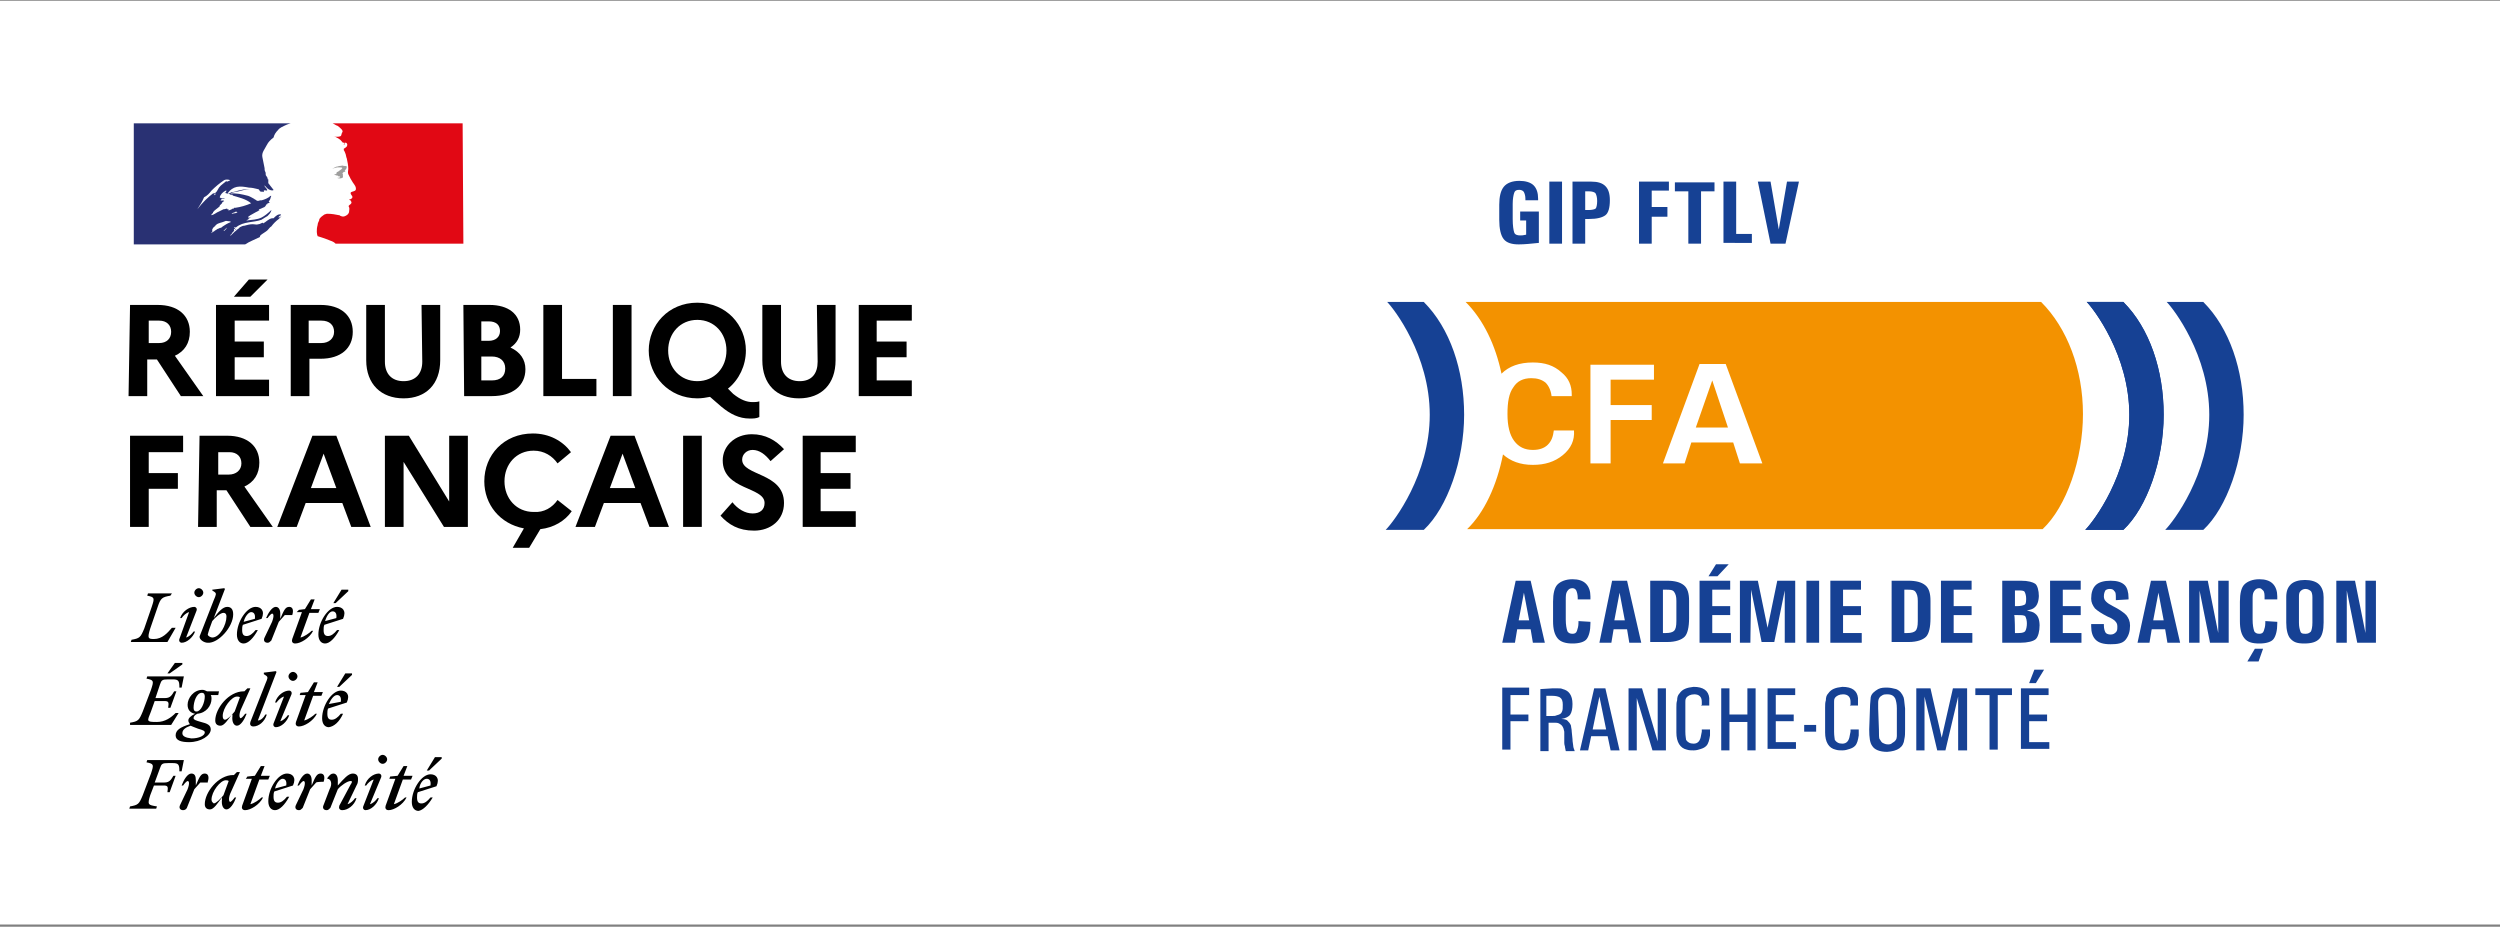 <?xml version="1.0" encoding="utf-8"?>
<!-- Generator: Adobe Illustrator 27.2.0, SVG Export Plug-In . SVG Version: 6.00 Build 0)  -->
<svg version="1.1" id="_1-LOGOTYPES-avec-RF" xmlns="http://www.w3.org/2000/svg" xmlns:xlink="http://www.w3.org/1999/xlink"
	 x="0px" y="0px" viewBox="0 0 334.5 124" style="enable-background:new 0 0 334.5 124;" xml:space="preserve">
<rect x="0" y="0" width="334.5" height="124" fill="#808080" stroke="none"/>
<style type="text/css">
	.st0{fill:#FFFFFF;}
	.st1{fill:#164194;}
	.st2{fill:#293173;}
	.st3{fill:#E10814;}
	.st4{fill:#9D9D9C;}
	.st5{fill:#F39200;}
</style>
<rect x="-0.1" y="0.1" class="st0" width="334.6" height="123.6"/>
<g id="LOGO-CFA">
	<g>
		<path class="st1" d="M190.5,40.4h-4.9c0.9,0.9,5.7,7.1,5.7,15.1s-4.8,14.3-5.9,15.4h5.1c3.2-3,5.4-9.4,5.4-15.4
			S194,43.9,190.5,40.4"/>
		<g>
			<path class="st1" d="M203.2,32.7c-0.9,0-1.6-0.2-2-0.7s-0.6-1.4-0.6-2.6v-2c0-1.1,0.2-1.9,0.6-2.4s1.1-0.8,2.1-0.8
				c0.8,0,1.5,0.2,1.9,0.6s0.6,1,0.6,1.8v0.2h-1.7v-0.2c0-0.4-0.1-0.7-0.2-0.9s-0.4-0.3-0.6-0.3c-0.4,0-0.6,0.1-0.7,0.4
				s-0.2,0.8-0.2,1.5v2c0,0.9,0.1,1.5,0.2,1.8s0.4,0.4,0.8,0.4c0.2,0,0.4,0,0.8-0.1v-1.9h-0.8v-1.2h2.5v4.2
				C204.9,32.6,204,32.7,203.2,32.7L203.2,32.7L203.2,32.7z"/>
			<path class="st1" d="M207.3,24.3h1.7v8.3h-1.7C207.3,32.6,207.3,24.3,207.3,24.3z"/>
			<path class="st1" d="M210.4,24.3h2.5c0.9,0,1.5,0.2,1.9,0.6s0.6,1,0.6,1.9c0,1-0.2,1.7-0.6,2s-1.1,0.5-2.2,0.5h-0.5v3.3h-1.7
				V24.3L210.4,24.3z M212.1,28.1h0.5c0.4,0,0.8-0.1,0.9-0.2s0.2-0.5,0.2-1c0-0.5-0.1-0.8-0.2-1s-0.5-0.3-0.9-0.3h-0.5V28.1z"/>
			<path class="st1" d="M219.3,32.6v-8.3h4v1.2H221v2.2h2.1V29H221v3.6H219.3z"/>
			<path class="st1" d="M225.9,25.6h-1.8v-1.2h5.3v1.2h-1.8v7h-1.7L225.9,25.6L225.9,25.6z"/>
			<path class="st1" d="M230.6,32.6v-8.3h1.7v7h2.1v1.2H230.6z"/>
			<path class="st1" d="M235.2,24.3h1.7l1.1,6.4l0,0l1.1-6.4h1.6l-1.8,8.3h-2L235.2,24.3L235.2,24.3z"/>
		</g>
		<g id="RF-2">
			<g>
				<path d="M17.4,40.8h3.7c2.7,0,4.3,1.4,4.3,3.6c0,1.5-0.7,2.6-2,3.2l3.8,5.4h-3l-3.2-4.9h-1.3V53h-2.5L17.4,40.8L17.4,40.8z
					 M19.9,42.9v3h1.4c1,0,1.6-0.6,1.6-1.5c0-0.9-0.6-1.5-1.6-1.5H19.9z"/>
				<path d="M28.9,40.8H36v2.1h-4.6v2.8h3.9v2.1h-3.9v3H36V53h-7.1V40.8L28.9,40.8z M31.3,39.7l2-2.3h2.5l-2.3,2.3
					C33.5,39.7,31.3,39.7,31.3,39.7z"/>
				<path d="M38.9,40.8h4c2.7,0,4.3,1.4,4.3,3.6S45.6,48,42.9,48h-1.5V53h-2.5V40.8z M41.3,42.9v3H43c1,0,1.7-0.6,1.7-1.5
					c0-0.9-0.6-1.5-1.7-1.5H41.3z"/>
				<path d="M56.4,40.8h2.5v7.4c0,3.2-1.9,5.1-4.9,5.1S49,51.4,49,48.2v-7.4h2.5v7.6c0,1.6,0.9,2.6,2.5,2.6s2.5-1,2.5-2.6L56.4,40.8
					L56.4,40.8z"/>
				<path d="M62,40.8h3.5c2.5,0,4.1,1.2,4.1,3.3c0,1-0.4,1.8-1.3,2.4c1.3,0.6,2,1.6,2,2.9c0,2.2-1.7,3.6-4.5,3.6h-3.7L62,40.8
					L62,40.8z M64.4,42.9v2.7h1c0.9,0,1.5-0.5,1.5-1.3c0-0.8-0.5-1.3-1.5-1.3H64.4z M64.4,47.7v3.2h1.4c1.2,0,1.8-0.6,1.8-1.6
					s-0.7-1.6-1.8-1.6L64.4,47.7L64.4,47.7z"/>
				<polygon points="72.7,40.8 75.2,40.8 75.2,50.7 79.8,50.7 79.8,53 72.7,53 				"/>
				<rect x="82" y="40.8" width="2.5" height="12.2"/>
				<path d="M100.7,53.8c0.3,0,0.6,0,0.9-0.1v2.1c-0.4,0.2-0.8,0.2-1.3,0.2c-1.4,0-2.6-0.6-3.8-1.6L95,53.1
					c-0.5,0.1-1.1,0.2-1.7,0.2c-3.8,0-6.5-3-6.5-6.4s2.6-6.4,6.5-6.4s6.5,3,6.5,6.4c0,2-0.9,3.9-2.4,5.1l0.7,0.7
					C99.1,53.5,99.9,53.8,100.7,53.8 M97.2,46.9c0-2.3-1.6-4.1-3.9-4.1s-3.9,1.8-3.9,4.1S91,51,93.3,51S97.2,49.2,97.2,46.9"/>
				<path d="M109.3,40.8h2.5v7.4c0,3.2-1.9,5.1-4.9,5.1s-4.9-1.9-4.9-5.1v-7.4h2.5v7.6c0,1.6,0.9,2.6,2.5,2.6s2.4-1,2.4-2.6
					L109.3,40.8L109.3,40.8z"/>
				<polygon points="114.9,40.8 122,40.8 122,42.9 117.3,42.9 117.3,45.7 121.3,45.7 121.3,47.8 117.3,47.8 117.3,50.9 122,50.9 
					122,53 114.9,53 				"/>
				<polygon points="17.4,58.3 24.5,58.3 24.5,60.5 19.9,60.5 19.9,63.3 23.8,63.3 23.8,65.4 19.9,65.4 19.9,70.5 17.4,70.5 				"/>
				<path d="M26.7,58.3h3.7c2.7,0,4.3,1.4,4.3,3.6c0,1.5-0.7,2.6-2,3.2l3.8,5.4h-3l-3.2-4.9h-1.3v4.9h-2.5L26.7,58.3L26.7,58.3z
					 M29.2,60.5v3h1.4c1,0,1.7-0.6,1.7-1.5c0-0.9-0.6-1.5-1.6-1.5C30.6,60.5,29.2,60.5,29.2,60.5z"/>
				<path d="M41.8,58.3H45l4.6,12.2H47l-1.2-3.2h-4.9l-1.2,3.2h-2.6L41.8,58.3L41.8,58.3z M45,65.3l-1.7-4.6l-1.7,4.6
					C41.7,65.3,45.1,65.3,45,65.3z"/>
				<polygon points="51.5,58.3 54.7,58.3 60.1,67.1 60.1,58.3 62.6,58.3 62.6,70.5 59.4,70.5 54,61.8 54,70.5 51.5,70.5 				"/>
				<path d="M74.6,66.9l1.9,1.5c-0.9,1.3-2.4,2.2-4.2,2.4l-1.5,2.5h-2.2l1.5-2.6c-3.2-0.6-5.3-3.2-5.3-6.3c0-3.5,2.6-6.4,6.5-6.4
					c2.2,0,4,1,5.1,2.5L74.6,62c-0.7-1-1.8-1.7-3.2-1.7c-2.3,0-3.9,1.8-3.9,4.1s1.6,4.1,3.9,4.1C72.8,68.6,73.9,67.9,74.6,66.9"/>
				<path d="M81.7,58.3h3.2l4.6,12.2h-2.6l-1.2-3.2h-4.9l-1.2,3.2h-2.6L81.7,58.3L81.7,58.3z M85,65.3l-1.7-4.6l-1.7,4.6H85z"/>
				<rect x="91.4" y="58.3" width="2.5" height="12.2"/>
				<path d="M98,67.2c0.7,0.9,1.7,1.5,2.7,1.5s1.6-0.5,1.6-1.4c0-2.2-5.6-1.7-5.6-5.7c0-1.9,1.6-3.5,3.9-3.5c1.8,0,3.2,0.8,4.3,2
					l-1.8,1.6c-0.7-0.9-1.5-1.5-2.4-1.5c-0.8,0-1.4,0.6-1.4,1.3c0,2.2,5.6,1.7,5.6,5.8c0,2.3-1.8,3.7-4,3.7c-2.1,0-3.4-0.8-4.5-2
					L98,67.2L98,67.2z"/>
				<polygon points="107.4,58.3 114.5,58.3 114.5,60.5 109.8,60.5 109.8,63.3 113.8,63.3 113.8,65.4 109.8,65.4 109.8,68.4 
					114.5,68.4 114.5,70.5 107.4,70.5 				"/>
				<path d="M57.1,104.2c0.3,0,0.6,0.2,0.5,0.9l-1.5,0.4C56.2,104.7,56.7,104.2,57.1,104.2 M57.9,106.7h-0.3
					c-0.4,0.5-0.8,0.8-1.2,0.8s-0.6-0.2-0.6-0.8c0-0.2,0-0.5,0.1-0.7l2.5-0.8c0.5-1.1-0.1-1.6-0.8-1.6c-1.2,0-2.5,2-2.5,3.7
					c0,0.8,0.4,1.2,0.9,1.2C56.6,108.4,57.3,107.7,57.9,106.7 M57.4,103.1l1.7-1.6v-0.2h-0.9l-1.1,1.8L57.4,103.1L57.4,103.1z
					 M52.1,104.2h0.8l-1.3,3.6c-0.1,0.3,0,0.6,0.4,0.6c0.7,0,1.9-0.7,2.4-1.7h-0.2c-0.3,0.3-1,0.8-1.5,0.9l1.2-3.3H55l0.2-0.5H54
					l0.5-1.3h-0.5l-0.8,1.3l-1,0.1L52.1,104.2L52.1,104.2z M51,104c0.1-0.3-0.1-0.5-0.3-0.5c-0.7,0-1.6,0.6-1.9,1.6H49
					c0.2-0.3,0.6-0.7,1-0.8l-1.4,3.6c-0.1,0.3,0.1,0.5,0.3,0.5c0.7,0,1.5-0.7,1.8-1.6h-0.2c-0.2,0.3-0.6,0.7-1,0.8L51,104L51,104z
					 M51.2,102.2c0.3,0,0.6-0.3,0.6-0.6s-0.3-0.6-0.6-0.6s-0.6,0.3-0.6,0.6S50.9,102.2,51.2,102.2 M43.3,107.7
					c-0.2,0.4,0,0.7,0.4,0.7c0.2,0,0.3-0.1,0.5-0.3l1-2.5c0.4-0.5,1.3-1.1,1.7-1.1c0.3,0,0.2,0.2,0,0.5l-1.5,2.8
					c-0.1,0.3,0,0.6,0.4,0.6c0.7,0,1.6-0.6,1.9-1.6h-0.2c-0.2,0.3-0.6,0.7-1,0.8l1.2-2.5c0.2-0.3,0.2-0.6,0.2-0.9
					c0-0.4-0.2-0.7-0.7-0.7c-0.6,0-1.2,0.7-2,1.6v-0.7c0-0.5-0.2-0.9-0.6-0.9c-0.3,0-0.5,0.2-0.8,0.6v0.1c0.5,0,0.7,0.7,0.3,1.4
					L43.3,107.7L43.3,107.7z M43.3,104.6c0.2-0.6,0.1-1.1-0.4-1.1c-0.5,0-0.7,0.4-1.2,1.6v-0.7c0-0.5-0.2-0.9-0.6-0.9
					c-0.5,0-1,0.8-1.3,1.6h0.2c0.2-0.3,0.5-0.6,0.6-0.6c0.2,0,0.3,0.3,0,1.1l-1,2.1c-0.2,0.4,0,0.7,0.4,0.7c0.2,0,0.3-0.1,0.5-0.3
					l1-2.5c0.3-0.3,0.5-0.6,0.8-0.9C42.4,104.6,43.3,104.6,43.3,104.6z M37.8,104.2c0.3,0,0.6,0.2,0.5,0.9l-1.5,0.4
					C37,104.7,37.5,104.2,37.8,104.2 M38.7,106.6h-0.3c-0.4,0.5-0.8,0.8-1.2,0.8s-0.6-0.2-0.6-0.8c0-0.2,0-0.5,0.1-0.7l2.5-0.8
					c0.5-1.1-0.1-1.6-0.8-1.6c-1.2,0-2.5,2-2.5,3.7c0,0.8,0.4,1.2,0.9,1.2C37.4,108.4,38.1,107.7,38.7,106.6 M32.9,104.2h0.8
					l-1.3,3.6c-0.1,0.3,0,0.6,0.4,0.6c0.7,0,1.9-0.7,2.4-1.7h-0.2c-0.3,0.3-1,0.8-1.5,0.9l1.2-3.3h1.2l0.2-0.5h-1.2l0.5-1.3h-0.5
					l-0.8,1.3l-1,0.1L32.9,104.2L32.9,104.2z M28.3,107c0-1.1,1.2-2.6,1.9-2.6c0.1,0,0.3,0,0.4,0.1l-0.7,1.9c-0.4,0.5-1,1.1-1.3,1.1
					C28.5,107.4,28.3,107.3,28.3,107 M32.1,103.3l-0.4,0l-0.4,0.4h-0.1c-2,0-3.8,2.3-3.8,3.9c0,0.5,0.3,0.7,0.7,0.7
					c0.5,0,1-0.8,1.6-1.6l0,0.3c-0.1,0.8,0.2,1.3,0.6,1.3c0.5,0,1-0.8,1.3-1.6h-0.2c-0.2,0.3-0.5,0.6-0.6,0.6s-0.3-0.3,0-1.1
					L32.1,103.3L32.1,103.3z M27.8,104.6c0.2-0.6,0.1-1.1-0.4-1.1c-0.5,0-0.7,0.4-1.2,1.6v-0.7c0-0.5-0.1-0.9-0.6-0.9
					c-0.5,0-1,0.8-1.3,1.6h0.2c0.2-0.3,0.5-0.6,0.6-0.6c0.2,0,0.3,0.3,0,1.1l-1,2.1c-0.2,0.4,0,0.7,0.4,0.7c0.2,0,0.4-0.1,0.5-0.3
					l1-2.5c0.3-0.3,0.5-0.6,0.8-0.9H27.8L27.8,104.6z M20.9,108.2l0.1-0.3c-1.2-0.2-1.3-0.2-0.9-1.5l0.5-1.3h1.3
					c0.6,0,0.6,0.2,0.5,0.9h0.3l0.8-2.2h-0.3c-0.3,0.5-0.5,0.9-1.2,0.9h-1.3l0.7-1.9c0.2-0.6,0.3-0.7,1.1-0.7h0.6
					c0.8,0,0.9,0.2,0.9,1.1h0.3l0.3-1.5h-4.9l-0.1,0.3c1,0.2,1,0.3,0.6,1.5l-1.1,2.9c-0.5,1.2-0.6,1.3-1.7,1.5l-0.1,0.3L20.9,108.2
					L20.9,108.2z"/>
				<path d="M45.1,93c0.3,0,0.6,0.2,0.5,0.9L44,94.2C44.3,93.5,44.7,93,45.1,93 M45.9,95.5h-0.3c-0.4,0.5-0.8,0.8-1.2,0.8
					s-0.6-0.2-0.6-0.8c0-0.2,0-0.5,0.1-0.7l2.5-0.8c0.5-1.1-0.1-1.6-0.8-1.6c-1.2,0-2.5,2-2.5,3.7c0,0.8,0.4,1.2,0.9,1.2
					C44.7,97.2,45.4,96.6,45.9,95.5 M45.4,91.9l1.7-1.6v-0.2h-0.9l-1.1,1.8C45.2,91.9,45.4,91.9,45.4,91.9z M40.1,93h0.8l-1.3,3.6
					c-0.1,0.3,0,0.6,0.4,0.6c0.7,0,1.9-0.7,2.4-1.7h-0.2c-0.3,0.3-1,0.8-1.5,0.9l1.2-3.3H43l0.2-0.5H42l0.5-1.3H42l-0.8,1.3l-1,0.1
					L40.1,93L40.1,93z M39,92.9c0.1-0.3-0.1-0.5-0.3-0.5c-0.7,0-1.6,0.6-1.9,1.6H37c0.2-0.3,0.6-0.7,1-0.8l-1.4,3.6
					c-0.1,0.3,0.1,0.5,0.3,0.5c0.7,0,1.5-0.7,1.8-1.6h-0.2c-0.2,0.3-0.6,0.7-1,0.8L39,92.9L39,92.9z M39.2,91.1
					c0.3,0,0.6-0.3,0.6-0.6s-0.3-0.6-0.6-0.6s-0.6,0.3-0.6,0.6S38.9,91.1,39.2,91.1 M34.5,96.4l2.5-6.5l-0.1-0.1L35.3,90v0.2
					l0.3,0.2c0.3,0.2,0.2,0.4-0.1,1.1l-2,5.1c-0.1,0.3,0,0.6,0.4,0.6c0.7,0,1.5-0.6,1.8-1.6h-0.2C35.3,96,34.9,96.4,34.5,96.4
					 M29.8,95.8c0-1.1,1.2-2.6,1.9-2.6c0.1,0,0.3,0,0.4,0.1l-0.7,1.9c-0.4,0.5-1,1.1-1.3,1.1C29.9,96.3,29.8,96.1,29.8,95.8
					 M33.5,92.1l-0.4,0l-0.4,0.4h-0.1c-2,0-3.8,2.3-3.8,3.9c0,0.5,0.3,0.7,0.7,0.7c0.5,0,1-0.8,1.6-1.6l0,0.3
					c-0.1,0.8,0.2,1.3,0.6,1.3c0.5,0,1-0.8,1.3-1.6h-0.2c-0.2,0.3-0.5,0.6-0.6,0.6s-0.3-0.3,0-1.1L33.5,92.1L33.5,92.1z M24.4,98.1
					c0-0.5,0.5-0.8,1.1-1c0.2,0.1,0.5,0.2,1,0.4c0.7,0.2,0.9,0.3,0.9,0.5c0,0.4-0.7,0.8-1.8,0.8C24.8,98.7,24.4,98.5,24.4,98.1
					 M26.3,95.2c-0.3,0-0.4-0.2-0.4-0.5c0-0.8,0.4-2,1.1-2c0.3,0,0.4,0.2,0.4,0.5C27.4,94,26.9,95.2,26.3,95.2 M28.2,97.6
					c0-0.6-0.5-0.8-1.3-1c-0.7-0.2-1-0.3-1-0.5c0-0.2,0.1-0.4,0.5-0.6c1.2-0.1,1.9-1.1,1.9-2c0-0.2,0-0.3-0.1-0.5h1l0.1-0.5h-1.6
					c-0.2-0.1-0.4-0.2-0.6-0.2c-1.2,0-2,1.1-2,2c0,0.7,0.4,1.1,1,1.2c-0.6,0.3-0.9,0.6-0.9,0.9c0,0.2,0.1,0.3,0.2,0.5
					c-1.3,0.4-1.9,0.8-1.9,1.5s0.8,0.9,1.8,0.9C26.9,99.3,28.2,98.4,28.2,97.6 M22,93.8c0.6,0,0.6,0.2,0.5,0.9h0.3l0.8-2.2h-0.3
					c-0.3,0.5-0.5,0.9-1.2,0.9h-1.3l0.6-1.8c0.2-0.6,0.3-0.7,1.1-0.7h0.6c0.8,0,0.9,0.2,0.9,1.1h0.3l0.3-1.5h-4.9l-0.1,0.3
					c1,0.2,1,0.3,0.6,1.5l-1.1,2.9c-0.5,1.2-0.6,1.3-1.7,1.5L17.4,97h5.5l1-1.6h-0.4c-0.6,0.6-1.4,1.2-2.5,1.2
					c-1.5,0-1.3-0.1-0.8-1.4l0.5-1.4C20.7,93.8,22,93.8,22,93.8z M22.7,90.1l1.7-1.2v-0.2h-1l-1,1.4L22.7,90.1L22.7,90.1z"/>
				<path d="M44.5,81.8c0.3,0,0.6,0.2,0.5,0.9l-1.5,0.4C43.7,82.4,44.1,81.8,44.5,81.8 M45.4,84.3h-0.3c-0.4,0.5-0.8,0.8-1.2,0.8
					s-0.6-0.2-0.6-0.8c0-0.2,0-0.5,0.1-0.7l2.5-0.8c0.5-1.1-0.1-1.6-0.8-1.6c-1.2,0-2.5,2-2.5,3.7c0,0.8,0.4,1.2,0.9,1.2
					C44.1,86.1,44.8,85.4,45.4,84.3 M44.9,80.7l1.7-1.6v-0.2h-0.9l-1.1,1.8C44.6,80.7,44.9,80.7,44.9,80.7z M39.7,81.9h0.7l-1.3,3.6
					c-0.1,0.3,0,0.6,0.4,0.6c0.7,0,1.9-0.7,2.4-1.7h-0.2c-0.3,0.3-1,0.8-1.5,0.9l1.2-3.3h1.2l0.2-0.5h-1.2l0.5-1.3h-0.5l-0.8,1.3
					l-0.8,0.1L39.7,81.9L39.7,81.9z M39.1,82.3c0.2-0.6,0.1-1.1-0.4-1.1c-0.5,0-0.7,0.4-1.2,1.6v-0.7c0-0.5-0.2-0.9-0.6-0.9
					c-0.5,0-1,0.8-1.3,1.5h0.2c0.2-0.3,0.5-0.6,0.6-0.6c0.2,0,0.3,0.3,0,1.1l-1,2.1c-0.2,0.4,0,0.7,0.4,0.7c0.2,0,0.3-0.1,0.5-0.3
					l1-2.5c0.3-0.3,0.5-0.6,0.8-0.9L39.1,82.3L39.1,82.3z M33.6,81.9c0.3,0,0.6,0.2,0.5,0.9l-1.5,0.4C32.8,82.4,33.3,81.9,33.6,81.9
					 M34.5,84.3h-0.3c-0.4,0.5-0.8,0.8-1.2,0.8s-0.6-0.2-0.6-0.8c0-0.2,0-0.5,0.1-0.7l2.5-0.8c0.5-1.1-0.1-1.6-0.8-1.6
					c-1.2,0-2.5,2-2.5,3.7c0,0.8,0.4,1.2,0.9,1.2C33.2,86.1,33.9,85.4,34.5,84.3 M28.4,85.3c-0.2,0-0.6-0.2-0.6-0.4
					c0-0.1,0.1-0.3,0.2-0.7l0.4-1.1c0.4-0.5,1.1-1.1,1.5-1.1c0.2,0,0.4,0.1,0.4,0.5C30.3,83.6,29.4,85.3,28.4,85.3 M31.2,82.2
					c0-0.7-0.3-1-0.8-1c-0.6,0-1.2,0.7-1.8,1.5l1.5-3.9L30,78.7l-1.6,0.2V79l0.3,0.2c0.3,0.2,0.2,0.4-0.1,1.1l-1.6,4.1
					c-0.1,0.3-0.3,0.7-0.3,0.8c0,0.4,0.6,0.8,1.1,0.8C29.2,86.1,31.2,83.9,31.2,82.2 M26.3,81.7c0.1-0.3-0.1-0.5-0.3-0.5
					c-0.7,0-1.6,0.6-1.9,1.5h0.2c0.2-0.3,0.6-0.7,1-0.8L24,85.5c-0.1,0.3,0.1,0.5,0.3,0.5c0.7,0,1.5-0.7,1.8-1.5h-0.2
					c-0.2,0.3-0.6,0.7-1,0.8L26.3,81.7L26.3,81.7z M26.6,79.9c0.3,0,0.6-0.3,0.6-0.6s-0.3-0.6-0.6-0.6S26,79,26,79.3
					S26.3,79.9,26.6,79.9 M23,79.4h-3.2l-0.1,0.3c1,0.2,1,0.3,0.6,1.5l-1,2.9c-0.5,1.2-0.6,1.3-1.7,1.5l-0.1,0.3h4.9l1.1-1.9H23
					c-0.6,0.7-1.3,1.5-2.4,1.5c-0.8,0-0.9-0.1-0.5-1.4l1-2.9c0.4-1.2,0.6-1.3,1.7-1.5L23,79.4L23,79.4z"/>
				<path class="st2" d="M35.8,30.8c0.2-0.2,0.3-0.4,0.5-0.5l0,0c0.3-0.4,0.6-0.7,1-1c0.1-0.1,0.2-0.2,0.3-0.3c0,0,0-0.1,0.1-0.1
					c-0.2,0.1-0.2,0.2-0.4,0.2c0,0-0.1,0,0-0.1c0.1-0.1,0.2-0.2,0.3-0.2c0,0,0,0,0,0c0,0,0,0,0-0.1c-0.4-0.1-0.7,0.2-1,0.5
					c-0.1,0-0.1,0-0.2,0c-0.5,0.1-0.8,0.5-1.2,0.7v-0.1C35,29.8,34.8,30,34.6,30c-0.3,0.1-0.5,0-0.8,0c-0.4,0-0.7,0.1-1.1,0.2
					c0,0,0,0,0,0c-0.2,0-0.4,0.1-0.6,0.2c0,0,0,0,0,0c0,0,0,0,0,0c-0.1,0.1-0.1,0.1-0.2,0.2c-0.2,0.1-0.3,0.3-0.5,0.4c0,0,0,0,0,0
					c-0.2,0.2-0.3,0.3-0.5,0.5c0,0-0.1,0-0.1,0l0,0c0,0,0,0,0,0c0,0,0-0.1,0.1-0.1c0,0,0.1-0.1,0.1-0.1c0-0.1,0.1-0.1,0.1-0.2
					c0,0,0,0,0,0c0,0,0,0,0,0c0.1-0.1,0.3-0.3,0.5-0.4l0,0c0,0,0,0,0,0c0,0,0,0,0-0.1c0,0,0,0,0,0l0,0c0,0-0.1,0.1-0.1,0.1
					c-0.1,0.1-0.1,0.2-0.2,0.2c0,0,0,0,0,0c0,0,0,0,0,0l0,0l0,0l0,0c0,0,0,0,0,0c0,0,0,0,0,0c0,0,0,0,0,0c0,0,0,0,0,0c0,0,0,0,0,0
					c0,0,0,0,0-0.1c0,0,0,0,0,0c0,0,0,0,0-0.1c0,0,0,0,0,0c0.1-0.1,0.1-0.1,0.2-0.2l0,0c0.1-0.1,0.2-0.1,0.4-0.2c0,0,0,0,0,0
					c-0.2,0.1-0.3,0.1-0.5,0.2c0,0,0,0,0,0c0,0,0,0-0.1,0c0,0,0,0,0,0c0-0.1,0.1-0.1,0.2-0.1c0,0,0.1,0,0.1,0c1-0.8,2.3-0.6,3.4-1
					c0.1-0.1,0.2-0.1,0.3-0.2c0.2-0.1,0.3-0.2,0.5-0.3c0.2-0.2,0.4-0.4,0.5-0.7c0,0,0-0.1,0-0.1c-0.4,0.4-0.9,0.8-1.3,1
					c-0.6,0.3-1.3,0.3-2,0.4c0-0.1,0.1-0.1,0.2-0.1c0-0.1,0.1-0.1,0.1-0.2h0.1c0,0,0-0.1,0.1-0.1c0.1,0,0.2,0,0.1,0
					c-0.1-0.1-0.3,0.1-0.4,0c0.1-0.1,0-0.1,0.1-0.2h0.1c0-0.1,0.1-0.1,0.1-0.1c0.5-0.3,0.9-0.5,1.3-0.7c-0.1,0-0.2,0.1-0.2,0
					c0.1,0,0-0.1,0.1-0.1c0.3-0.1,0.6-0.3,1-0.4c-0.1,0-0.2,0.1-0.3,0c0.1,0,0.1-0.1,0.2-0.1v-0.1c0,0,0,0,0.1,0c0,0-0.1,0-0.1,0
					c0-0.1,0.1,0,0.2-0.1c0,0-0.1,0-0.1,0c0.1-0.1,0.2-0.1,0.4-0.2c0-0.1-0.1,0-0.1-0.1c0,0,0,0,0.1,0h-0.1c-0.1,0,0-0.1,0-0.1
					c0.2-0.2,0.2-0.5,0.3-0.7c0,0-0.1,0-0.1,0c-0.3,0.3-0.8,0.5-1.2,0.6h-0.2c-0.2,0.1-0.4,0.1-0.5,0c-0.1-0.1-0.2-0.1-0.3-0.2
					c-0.2-0.1-0.5-0.3-0.8-0.4c-0.8-0.2-1.6-0.4-2.4-0.3c0.3-0.2,0.7-0.2,1.1-0.3c0.5-0.1,1-0.3,1.6-0.3c-0.1,0-0.2,0-0.3,0
					c-0.4,0-0.9,0.1-1.3,0.2c-0.3,0.1-0.6,0.2-0.9,0.2c-0.2,0.1-0.3,0.2-0.5,0.2v-0.1c0.3-0.4,0.7-0.7,1.2-0.8
					c0.5-0.1,1.1,0,1.6,0.1c0.4,0,0.8,0.1,1.2,0.2c0.2,0,0.2,0.2,0.3,0.3c0.2,0.1,0.4,0,0.5,0.1c0-0.1,0-0.1,0-0.2
					c0.1-0.1,0.3,0,0.4,0c0.2-0.1-0.2-0.4-0.3-0.6c0,0,0-0.1,0-0.1c0.2,0.2,0.4,0.5,0.7,0.6c0.2,0.1,0.5,0.1,0.5,0
					c-0.2-0.3-0.5-0.6-0.7-0.9V24c-0.1,0-0.1,0-0.1-0.1v-0.1c-0.1-0.1-0.1-0.2-0.2-0.3c-0.1-0.1,0-0.4-0.1-0.5
					c-0.1-0.2-0.1-0.3-0.1-0.5c-0.1-0.5-0.2-1-0.3-1.5c-0.1-0.6,0.3-1,0.6-1.6c0.2-0.4,0.5-0.7,0.9-1c0.1-0.4,0.3-0.7,0.6-1
					c0.2-0.3,0.7-0.5,0.9-0.6c0.4-0.2,0.8-0.3,0.8-0.3h-21v16.2h14.9c0.6-0.4,1.2-0.6,2-1C34.6,31.5,35.5,31.1,35.8,30.8 M31.1,28.6
					c-0.1,0-0.2,0-0.1,0c0-0.1,0.2-0.1,0.4-0.2c0.1,0,0.1-0.1,0.2-0.1c0.1,0.1,0.1,0.1,0.2,0.1C31.5,28.6,31.3,28.5,31.1,28.6
					 M26.4,28C26.4,28,26.4,27.9,26.4,28c0.4-0.6,0.7-1.1,0.9-1.6c0.4-0.2,0.7-0.5,1-0.9c0.5-0.5,1.1-1,1.7-1.4
					c0.2-0.1,0.5-0.1,0.8,0c-0.1,0.1-0.2,0.1-0.4,0.2c0,0-0.1,0-0.1,0c0,0,0-0.1,0-0.1c-0.3,0.3-0.7,0.5-1,0.9
					c-0.2,0.3-0.3,0.7-0.7,0.8c-0.1,0,0-0.1,0-0.1C27.8,26.4,27.1,27.1,26.4,28 M28.9,25.9c0,0.1-0.1,0.1-0.1,0.1
					c0,0.1-0.1,0.1-0.1,0.1c0,0-0.1,0-0.1,0C28.7,26,28.8,25.9,28.9,25.9C28.9,25.9,28.9,25.9,28.9,25.9 M30.3,30.5
					C30.3,30.5,30.3,30.6,30.3,30.5c0,0.1,0,0.1,0,0.1c-0.1,0.1-0.1,0.1-0.2,0.2c0,0,0,0,0,0c0,0-0.1,0.1-0.1,0.1c0,0-0.2,0-0.1,0
					c0.1-0.1,0.1-0.1,0.2-0.2c0,0,0.1-0.1,0.1-0.1c0,0,0,0,0.1-0.1C30.2,30.5,30.4,30.4,30.3,30.5 M29.8,30.3L29.8,30.3
					c-0.1,0.1-0.2,0.2-0.4,0.2c-0.1,0.1-0.3,0.1-0.4,0.2l0,0c0,0,0,0,0,0c-0.1,0.1-0.2,0.1-0.3,0.2c0,0,0,0,0,0l0,0l0,0c0,0,0,0,0,0
					l0,0l0,0c0,0,0,0-0.1,0.1c0,0,0,0,0,0s-0.1,0-0.1,0l0,0c0,0,0,0,0,0c0,0,0,0,0,0c0,0,0,0,0,0h0c0,0-0.1,0.1-0.1,0.1
					c-0.1,0.1-0.1,0.1-0.2,0.2l0,0l0,0c0,0,0,0,0,0c0,0,0,0,0,0l0,0c0,0,0,0,0,0l0,0c0,0,0,0,0,0c0,0,0,0,0,0c0,0,0,0,0,0
					c0,0,0,0,0,0l0,0c0,0,0,0,0,0c0,0,0.1-0.1,0.1-0.1l0,0c0,0,0,0,0,0c0,0,0,0,0-0.1c0,0,0,0,0,0c0,0,0.1-0.1,0.1-0.1l0,0
					c0,0,0,0,0,0c0,0,0,0,0-0.1c0,0,0,0,0-0.1l0,0l0,0c0,0,0,0,0,0c0,0,0,0,0-0.1l0,0c0,0,0,0,0,0s0,0,0,0l0,0l0,0c0,0,0,0,0,0v0
					c0-0.1,0.1-0.1,0.1-0.2c0,0,0,0,0,0c0,0-0.1,0.1-0.1,0.1c0,0-0.1,0,0,0c0,0,0,0,0.1-0.1l0,0c0,0,0.1-0.1,0.2-0.2
					c0,0,0.1,0,0.1-0.1c0,0,0,0,0,0c0,0,0,0,0.1-0.1l0,0c0.3-0.3,0.8-0.3,1.2-0.5c0.1-0.1,0.3,0,0.5,0c0.1,0,0.2,0,0.3,0.1
					C30.4,29.9,30.1,30.1,29.8,30.3 M30.5,28.1c0,0,0.1,0,0.1-0.1h-0.2c0,0,0,0,0-0.1c-0.1,0-0.3,0.1-0.5,0.1
					c-0.2,0.1-0.4,0.2-0.6,0.3c-0.3,0.1-0.6,0.4-1,0.5c0,0,0,0,0-0.1c0-0.1,0.1-0.1,0.2-0.2c0,0,0-0.1,0-0.1
					c0.2-0.3,0.6-0.5,0.9-0.8v-0.1c0.1-0.1,0.2-0.2,0.3-0.3c0-0.1,0.1-0.2,0.3-0.3c0,0-0.1,0-0.1-0.1c-0.1,0-0.2,0.1-0.4,0
					c0.1-0.1,0.1-0.1,0.2-0.1c0,0,0,0-0.1,0c0-0.1,0.1-0.1,0.1-0.1c0.1,0,0.3,0,0.4-0.1c-0.2,0-0.5,0.1-0.7-0.1
					c0.1-0.4,0.4-0.7,0.8-0.9c0,0,0.1,0,0.1,0c0,0.1-0.1,0.3-0.2,0.3c0.2,0.1,0.5,0.1,0.7,0.2c0,0.1-0.1,0-0.1,0
					c0.1,0.1,0.3,0,0.5,0.1c-0.1,0.1-0.2,0-0.3,0c1,0.3,2,0.5,2.7,1.1c-0.7,0.3-1.4,0.5-2.1,0.6c-0.1,0-0.1,0-0.2,0c0,0,0,0.1,0,0.1
					c-0.1,0-0.2,0-0.3,0.1C30.8,28.1,30.6,28.2,30.5,28.1"/>
				<path class="st3" d="M61.9,16.5H44.5c0,0,0,0,0.2,0.1s0.3,0.2,0.4,0.2c0.2,0.1,0.4,0.3,0.6,0.5c0.1,0.1,0.2,0.3,0.1,0.4
					c-0.1,0.1-0.1,0.4-0.2,0.5c-0.2,0.1-0.4,0.1-0.6,0.1c-0.1,0-0.2,0-0.4-0.1c0.5,0.2,0.9,0.4,1.2,0.8c0,0.1,0.2,0.1,0.3,0.1
					c0,0,0,0.1,0,0.1c-0.1,0.1-0.1,0.1-0.1,0.2H46c0.2-0.1,0.1-0.4,0.3-0.3c0.2,0.1,0.2,0.3,0.1,0.5c-0.1,0.1-0.2,0.2-0.4,0.3
					c0,0.1,0,0.1,0,0.2c0.1,0.1,0.1,0.2,0.2,0.4c0.1,0.2,0.1,0.5,0.2,0.7c0.1,0.5,0.2,0.9,0.2,1.4c0,0.2-0.1,0.5,0,0.7
					c0.1,0.2,0.2,0.4,0.3,0.6c0.1,0.2,0.2,0.3,0.3,0.5c0.2,0.3,0.5,0.6,0.4,1c-0.1,0.2-0.4,0.2-0.6,0.3c-0.2,0.1,0,0.4,0.1,0.5
					c0.2,0.3-0.2,0.5-0.4,0.5c0.1,0.1,0.2,0.1,0.2,0.1c0,0.1,0.2,0.2,0.1,0.4c-0.1,0.2-0.5,0.3-0.3,0.5c0.1,0.2,0,0.5,0,0.7
					c-0.1,0.3-0.3,0.4-0.5,0.5c-0.2,0.1-0.4,0.1-0.6,0c-0.1,0-0.1-0.1-0.2-0.1c-0.5-0.1-1-0.2-1.6-0.2c-0.2,0-0.3,0.1-0.4,0.1
					c-0.1,0.1-0.3,0.2-0.4,0.3l0,0c0,0,0,0-0.1,0.1c0,0,0,0,0,0c0,0,0,0,0,0c-0.1,0.1-0.2,0.2-0.2,0.4c0,0,0,0,0,0c0,0,0,0,0,0
					c-0.1,0.2-0.2,0.4-0.2,0.6c-0.2,0.7-0.1,1.3,0,1.5c0,0,1,0.3,1.7,0.6c0.3,0.1,0.5,0.2,0.7,0.4h17.1L61.9,16.5L61.9,16.5z"/>
				<path class="st4" d="M45.5,22.4c0.1,0,0.3,0,0.3,0.1c-0.1,0.2-0.4,0.3-0.6,0.5h-0.1C45,23.1,45,23.3,45,23.3c-0.1,0-0.2,0-0.3,0
					c0.1,0.1,0.3,0.2,0.5,0.2c0,0,0.1,0.1,0.1,0.1c0,0,0,0,0.1,0c0,0,0.1,0,0.1,0v0.1c-0.1,0.1-0.2,0.1-0.4,0.1
					c0.2,0.1,0.5,0.1,0.7,0c0.2-0.1,0-0.4,0.1-0.5c-0.1,0,0-0.1-0.1-0.1c0.1-0.1,0.1-0.1,0.2-0.2c0.1,0,0.2,0,0.2-0.1
					c0-0.1-0.1-0.1-0.1-0.1c0.2-0.1,0.3-0.3,0.3-0.5c0-0.1-0.3-0.1-0.4-0.1c-0.2-0.1-0.3,0-0.5,0c-0.2,0-0.3,0.1-0.5,0.1
					c-0.2,0.1-0.4,0.2-0.6,0.3c0.2-0.1,0.4-0.1,0.7-0.2C45.1,22.4,45.3,22.4,45.5,22.4"/>
			</g>
		</g>
		<g>
			<g>
				<path class="st1" d="M204.6,92.1v0.9h-2.5v2.6h2.4v0.9h-2.4v3.8h-1.1v-8.3H204.6z"/>
				<path class="st1" d="M207.7,92.1h0.7c0.3,0,0.5,0,0.7,0.1c0.8,0.2,1.3,0.8,1.3,2c0,0.6-0.1,1.1-0.3,1.4
					c-0.2,0.3-0.6,0.5-1.2,0.6c0.4,0,0.7,0.1,0.8,0.2c0.2,0.2,0.4,0.4,0.5,0.7c0,0.2,0.1,0.5,0.1,0.8l0.1,1c0,0.4,0.1,0.7,0.1,0.9
					c0,0.2,0.1,0.4,0.2,0.7h-1.2l-0.1-0.5c0-0.2-0.1-0.3-0.1-0.6l0-0.7l0-0.8c-0.1-0.6-0.3-0.9-0.7-1.1c-0.2-0.1-0.4-0.1-0.6-0.1
					h-0.8v3.8h-1.1v-8.3L207.7,92.1L207.7,92.1z M206.9,93.1v2.7h0.8c0.2,0,0.4,0,0.6-0.1c0.4-0.1,0.6-0.2,0.7-0.5
					c0.1-0.2,0.1-0.5,0.1-0.9c0-0.5-0.1-0.8-0.4-1c-0.2-0.1-0.5-0.2-1-0.2H206.9z"/>
				<path class="st1" d="M213.3,92.1h1.5l1.9,8.3h-1.2l-0.4-1.9h-2.2l-0.4,1.9h-1.1L213.3,92.1L213.3,92.1z M213.1,97.6h1.8
					l-0.9-4.4L213.1,97.6L213.1,97.6z"/>
				<path class="st1" d="M219.7,92.1l2.1,7.1v-7.1h1.1v8.3h-1.8l-2.1-7v7h-1.1v-8.3H219.7z"/>
				<path class="st1" d="M227.7,94.3v-0.4c0-0.7-0.4-1-1-1c-0.5,0-0.9,0.2-1.1,0.5c-0.1,0.2-0.1,0.3-0.1,0.5v0.7l0,3.3
					c0,0.6,0.1,1,0.1,1.1c0.2,0.3,0.5,0.5,1,0.5c0.6,0,0.9-0.4,1-1.1l0.1-0.5v-0.3h1.1v0.8c-0.1,0.6-0.2,1.1-0.5,1.4
					c-0.2,0.2-0.4,0.3-0.7,0.4c-0.3,0.1-0.6,0.2-1,0.2c-0.3,0-0.6,0-0.9-0.1c-0.9-0.2-1.4-1-1.4-2.3v-3.3c0-0.4,0-0.7,0.1-1
					c0-0.4,0.1-0.7,0.3-0.9c0.4-0.6,1-0.8,1.9-0.9c1.3,0,2,0.5,2.1,1.5c0,0.2,0,0.4,0,0.7v0.3h-1.1L227.7,94.3L227.7,94.3z"/>
				<path class="st1" d="M230.3,92.1h1.1v3.5h2.4v-3.5h1.1v8.3h-1.1v-3.8h-2.4v3.8h-1.1V92.1z"/>
				<path class="st1" d="M236.5,92.1h3.7v0.9h-2.6v2.6h2.4v0.9h-2.4v2.8h2.7v0.9h-3.8V92.1z"/>
				<path class="st1" d="M243,97v0.9h-1.6V97H243z"/>
				<path class="st1" d="M247.6,94.3v-0.4c0-0.7-0.4-1-1-1c-0.5,0-0.9,0.2-1.1,0.5c-0.1,0.2-0.1,0.3-0.1,0.5v0.7l0,3.3
					c0,0.6,0.1,1,0.1,1.1c0.2,0.3,0.5,0.5,1,0.5c0.6,0,0.9-0.4,1-1.1l0.1-0.5v-0.3h1.1v0.8c-0.1,0.6-0.2,1.1-0.5,1.4
					c-0.2,0.2-0.4,0.3-0.7,0.4c-0.3,0.1-0.6,0.2-1,0.2c-0.3,0-0.6,0-0.9-0.1c-0.9-0.2-1.4-1-1.4-2.3v-3.3c0-0.4,0-0.7,0.1-1
					c0-0.4,0.1-0.7,0.3-0.9c0.4-0.6,1-0.8,1.9-0.9c1.3,0,2,0.5,2.1,1.5c0,0.2,0,0.4,0,0.7v0.3h-1.1L247.6,94.3L247.6,94.3z"/>
				<path class="st1" d="M250.2,94.8c0-0.7,0.1-1.2,0.1-1.5c0.1-0.5,0.5-0.8,1-1.1c0.4-0.2,0.8-0.2,1.2-0.2s0.8,0.1,1.2,0.2
					c0.5,0.2,0.8,0.6,1,1.1c0.1,0.3,0.1,0.8,0.2,1.5v2.8c0,0.5,0,0.9-0.1,1.3c-0.1,1.1-0.9,1.6-2.3,1.7c-1,0-1.7-0.3-2-0.8
					c-0.3-0.4-0.4-1.1-0.4-2.2L250.2,94.8L250.2,94.8z M251.4,97.6c0,0.7,0,1.2,0.1,1.3s0.2,0.4,0.4,0.5s0.4,0.2,0.7,0.2
					c0.2,0,0.4,0,0.6-0.2c0.4-0.2,0.6-0.5,0.6-0.9c0-0.3,0-0.6,0-0.9v-2.8c0-0.6-0.1-1-0.2-1.3c-0.2-0.4-0.5-0.6-1.1-0.6
					c-0.2,0-0.4,0-0.6,0.1c-0.4,0.2-0.6,0.5-0.6,1c0,0.2,0,0.5,0,0.8L251.4,97.6L251.4,97.6z"/>
				<path class="st1" d="M258.3,92.1l1.5,6.6l1.5-6.6h1.9v8.3H262v-7.2l-1.7,7.2h-1.1l-1.7-7.2v7.2h-1.1v-8.3H258.3L258.3,92.1z"/>
				<path class="st1" d="M269.2,92.1v0.9h-1.9v7.3h-1.1v-7.3h-1.9v-0.9H269.2L269.2,92.1z"/>
				<path class="st1" d="M270.4,92.1h3.7v0.9h-2.6v2.6h2.4v0.9h-2.4v2.8h2.7v0.9h-3.8L270.4,92.1L270.4,92.1z M272.2,89.6h1.3
					l-1.1,1.8h-0.9L272.2,89.6z"/>
			</g>
			<g>
				<path class="st1" d="M202.8,77.7h2l1.9,8.3h-1.6l-0.3-1.8h-1.8l-0.3,1.8H201L202.8,77.7L202.8,77.7z M203.2,83h1.4l-0.7-3.7l0,0
					L203.2,83L203.2,83z"/>
				<path class="st1" d="M212.8,83.2v0.2c0,1-0.2,1.7-0.5,2.1s-1,0.6-1.9,0.6c-0.9,0-1.6-0.2-2-0.7s-0.6-1.2-0.6-2.3v-2.6
					c0-1.1,0.2-1.9,0.6-2.3s1.1-0.7,2-0.7c0.8,0,1.4,0.2,1.8,0.6c0.4,0.4,0.6,1,0.6,1.7v0.4h-1.7v-0.2c0-0.4-0.1-0.8-0.2-1
					s-0.3-0.3-0.5-0.3c-0.3,0-0.5,0.1-0.7,0.4s-0.2,0.6-0.2,1.2v2.6c0,0.7,0.1,1.2,0.2,1.5s0.4,0.4,0.7,0.4c0.3,0,0.5-0.1,0.6-0.4
					s0.2-0.6,0.2-1.1v-0.2L212.8,83.2L212.8,83.2z"/>
				<path class="st1" d="M215.7,77.7h2l1.9,8.3h-1.6l-0.3-1.8h-1.8l-0.3,1.8h-1.6L215.7,77.7L215.7,77.7z M216,83h1.4l-0.7-3.7l0,0
					L216,83L216,83z"/>
				<path class="st1" d="M220.8,77.7h2.2c1.1,0,1.8,0.2,2.3,0.6s0.7,1.1,0.7,2.1v2.3c0,1.2-0.2,2.1-0.6,2.5s-1.2,0.7-2.3,0.7h-2.3
					L220.8,77.7L220.8,77.7z M222.5,84.7h0.4c0.5,0,0.9-0.1,1.1-0.3s0.3-0.6,0.3-1.3v-2.7c0-0.6-0.1-0.9-0.3-1.2s-0.6-0.3-1.1-0.3
					h-0.4V84.7L222.5,84.7z"/>
				<path class="st1" d="M227.4,86v-8.3h4.1v1.2h-2.4v2.2h2.4v1.2h-2.4v2.4h2.5V86L227.4,86L227.4,86z M228.6,77.1l1-1.6h1.7
					l-1.5,1.6H228.6L228.6,77.1z"/>
				<path class="st1" d="M234.2,86h-1.4v-8.3h2.4l1.3,6.3l0,0l1.3-6.3h2.4V86h-1.4V79l0,0l-1.4,6.9h-1.7l-1.4-7l0,0L234.2,86
					L234.2,86z"/>
				<path class="st1" d="M241.7,77.7h1.7V86h-1.7C241.7,86,241.7,77.7,241.7,77.7z"/>
				<path class="st1" d="M244.9,86v-8.3h4.1v1.2h-2.4v2.2h2.4v1.2h-2.4v2.4h2.5V86L244.9,86L244.9,86z"/>
				<path class="st1" d="M253.1,77.7h2.2c1.1,0,1.8,0.2,2.3,0.6s0.7,1.1,0.7,2.1v2.3c0,1.2-0.2,2.1-0.6,2.5s-1.2,0.7-2.3,0.7h-2.3
					L253.1,77.7L253.1,77.7z M254.8,84.7h0.4c0.5,0,0.9-0.1,1.1-0.3s0.3-0.6,0.3-1.3v-2.7c0-0.6-0.1-0.9-0.3-1.2s-0.6-0.3-1.1-0.3
					h-0.4L254.8,84.7L254.8,84.7z"/>
				<path class="st1" d="M259.7,86v-8.3h4.1v1.2h-2.4v2.2h2.4v1.2h-2.4v2.4h2.5V86L259.7,86L259.7,86z"/>
				<path class="st1" d="M267.9,77.7h2.5c1,0,1.6,0.2,1.9,0.4s0.5,0.9,0.5,1.7v-0.2c0,0.8-0.2,1.4-0.6,1.7c-0.2,0.2-0.6,0.3-1,0.4
					c0.5,0.1,0.9,0.2,1.1,0.4c0.4,0.3,0.6,0.8,0.6,1.7v-0.2c0,0.9-0.2,1.6-0.5,1.9s-1.1,0.5-2.1,0.5h-2.4L267.9,77.7L267.9,77.7z
					 M269.6,81.1h0.3c0.5,0,0.8-0.1,1-0.2s0.2-0.5,0.2-1v0.2c0-0.4-0.1-0.7-0.2-0.9S270.4,79,270,79h-0.4L269.6,81.1L269.6,81.1z
					 M269.6,84.7h0.5c0.5,0,0.8-0.1,0.9-0.3s0.2-0.5,0.2-1.1v0.2c0-0.5-0.1-0.8-0.2-1s-0.5-0.2-1-0.2h-0.5
					C269.6,82.4,269.6,84.7,269.6,84.7z"/>
				<path class="st1" d="M274.3,86v-8.3h4.1v1.2H276v2.2h2.4v1.2H276v2.4h2.5V86L274.3,86L274.3,86z"/>
				<path class="st1" d="M283.1,80.3V80c0-0.4,0-0.8-0.2-0.9c-0.1-0.2-0.3-0.3-0.6-0.3s-0.5,0.1-0.6,0.2c-0.1,0.2-0.2,0.4-0.2,0.8
					c0,0.3,0.1,0.5,0.3,0.7s0.5,0.4,0.9,0.6c0.8,0.4,1.4,0.8,1.8,1.2c0.3,0.4,0.5,0.8,0.5,1.4c0,0.8-0.2,1.4-0.6,1.9s-1.1,0.6-2,0.6
					c-1,0-1.6-0.2-2-0.6c-0.4-0.4-0.6-1-0.6-1.8v-0.3h1.7v0.2c0,0.4,0.1,0.7,0.2,0.9c0.1,0.2,0.4,0.3,0.7,0.3s0.5-0.1,0.7-0.3
					s0.2-0.4,0.2-0.8c0-0.3-0.1-0.5-0.3-0.7c-0.2-0.2-0.5-0.4-1-0.6c-0.8-0.4-1.4-0.8-1.7-1.1c-0.3-0.4-0.5-0.8-0.5-1.3
					c0-0.8,0.2-1.4,0.6-1.8s1.1-0.6,2-0.6s1.5,0.2,1.9,0.6c0.3,0.3,0.5,0.9,0.5,1.7V80v0.2L283.1,80.3L283.1,80.3z"/>
				<path class="st1" d="M287.8,77.7h2l1.9,8.3H290l-0.3-1.8h-1.8l-0.3,1.8h-1.6L287.8,77.7L287.8,77.7z M288.1,83h1.4l-0.7-3.7l0,0
					L288.1,83L288.1,83z"/>
				<path class="st1" d="M294.3,86h-1.4v-8.3h2.5l1.4,7v-7h1.4V86h-2.5l-1.4-7L294.3,86L294.3,86z"/>
				<path class="st1" d="M304.7,83.2v0.2c0,1-0.2,1.7-0.5,2.1s-1,0.6-1.9,0.6c-1,0-1.6-0.2-2-0.7s-0.6-1.2-0.6-2.3v-2.6
					c0-1.1,0.2-1.9,0.6-2.3s1.1-0.7,2-0.7c0.8,0,1.4,0.2,1.8,0.6c0.4,0.4,0.6,1,0.6,1.7v0.4h-1.7v-0.2c0-0.4,0-0.8-0.2-1
					s-0.3-0.3-0.5-0.3c-0.3,0-0.5,0.1-0.7,0.4s-0.2,0.6-0.2,1.2v2.6c0,0.7,0.1,1.2,0.2,1.5s0.4,0.4,0.7,0.4c0.3,0,0.5-0.1,0.6-0.4
					s0.2-0.6,0.2-1.1v-0.2L304.7,83.2L304.7,83.2z M300.7,88.5l1-1.7h1.1l-0.6,1.7H300.7z"/>
				<path class="st1" d="M306.5,85.5c-0.4-0.4-0.6-1.2-0.6-2.2v-3.4c0-0.8,0.2-1.3,0.6-1.7s1.1-0.6,1.9-0.6s1.5,0.2,1.9,0.6
					s0.6,1,0.6,1.7v3.4c0,1-0.2,1.8-0.6,2.2s-1,0.6-2,0.6S306.9,85.9,306.5,85.5L306.5,85.5z M309.2,84.5c0.1-0.2,0.2-0.6,0.2-1.2
					v-3.4c0-0.4-0.1-0.7-0.2-0.8s-0.4-0.3-0.7-0.3s-0.5,0.1-0.7,0.3s-0.2,0.5-0.2,0.8v3.4c0,0.6,0.1,0.9,0.2,1.2s0.4,0.3,0.7,0.3
					S309,84.7,309.2,84.5L309.2,84.5z"/>
				<path class="st1" d="M314,86h-1.4v-8.3h2.5l1.4,7v-7h1.4V86h-2.5l-1.4-7L314,86L314,86z"/>
			</g>
		</g>
		<g>
			<path class="st1" d="M284.1,40.4h-4.9c0.9,0.9,5.7,7.1,5.7,15.1s-4.8,14.3-5.9,15.4h5.1c3.2-3,5.4-9.4,5.4-15.4
				S287.6,43.9,284.1,40.4L284.1,40.4L284.1,40.4z"/>
			<path class="st1" d="M294.8,40.4h-4.9c0.9,0.9,5.7,7.1,5.7,15.1s-4.8,14.3-5.9,15.4h5.1c3.2-3,5.4-9.4,5.4-15.4
				S298.3,43.9,294.8,40.4L294.8,40.4z"/>
		</g>
		<g>
			<polygon class="st5" points="226.9,57.2 231.2,57.2 229.1,50.9 			"/>
			<path class="st5" d="M273.1,40.4h-77c2.4,2.4,4,5.8,4.8,9.6c1-1,2.4-1.5,4.2-1.5c1.6,0,2.8,0.4,3.8,1.3c1,0.8,1.4,1.8,1.4,3V53
				h-2.7c-0.1-0.8-0.4-1.4-0.8-1.8c-0.5-0.4-1.1-0.6-1.9-0.6c-1.1,0-1.9,0.4-2.4,1.2c-0.6,0.8-0.8,2-0.8,3.6s0.3,2.8,0.9,3.6
				s1.4,1.2,2.5,1.2c0.8,0,1.5-0.2,2-0.7c0.5-0.5,0.7-1.1,0.8-1.9h2.7c0.1,1.3-0.4,2.4-1.5,3.3s-2.4,1.3-4,1.3c-1.7,0-3-0.5-4-1.4
				c-0.8,4.1-2.5,7.8-4.8,10h77c3.2-3,5.4-9.4,5.4-15.4S276.6,43.9,273.1,40.4L273.1,40.4z M221.3,49.8v1h-5.8v3.4h5.5v2h-5.5V62
				h-2.7V48.8h8.5L221.3,49.8L221.3,49.8z M234.3,62h-1.5l-0.9-2.8h-5.6l-0.9,2.8h-2.9l4.9-13.3h3.5l4.9,13.3
				C235.8,62,234.3,62,234.3,62z"/>
			<path class="st1" d="M284.1,40.4h-4.9c0.9,0.9,5.7,7.1,5.7,15.1s-4.8,14.3-5.9,15.4h5.1c3.2-3,5.4-9.4,5.4-15.4
				S287.6,43.9,284.1,40.4L284.1,40.4L284.1,40.4z"/>
		</g>
	</g>
</g>
</svg>
